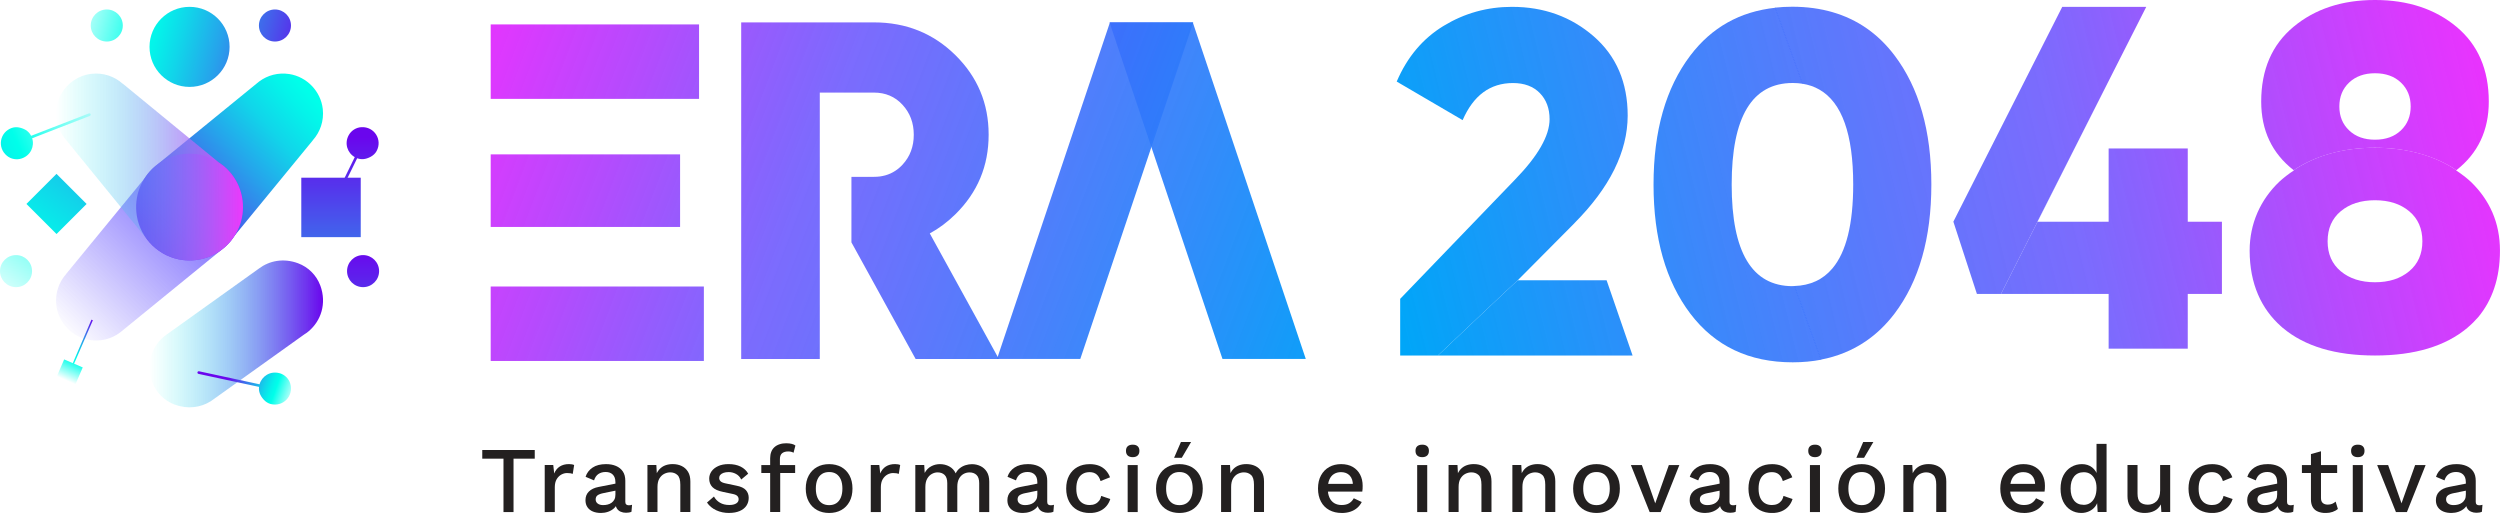 <?xml version="1.0" encoding="UTF-8"?>
<svg id="Layer_2" data-name="Layer 2" xmlns="http://www.w3.org/2000/svg" xmlns:xlink="http://www.w3.org/1999/xlink" viewBox="0 0 664.47 136.34">
  <defs>
    <style>
      .cls-1 {
        fill: url(#linear-gradient-12);
      }

      .cls-1, .cls-2, .cls-3, .cls-4, .cls-5, .cls-6, .cls-7, .cls-8, .cls-9, .cls-10, .cls-11, .cls-12, .cls-13, .cls-14, .cls-15, .cls-16, .cls-17, .cls-18, .cls-19, .cls-20, .cls-21, .cls-22, .cls-23, .cls-24, .cls-25, .cls-26, .cls-27, .cls-28, .cls-29, .cls-30, .cls-31, .cls-32 {
        stroke-width: 0px;
      }

      .cls-2 {
        fill: url(#linear-gradient-17);
      }

      .cls-3 {
        fill: url(#linear-gradient-19);
      }

      .cls-4 {
        fill: url(#linear-gradient);
      }

      .cls-5 {
        fill: url(#linear-gradient-21);
      }

      .cls-6 {
        fill: url(#linear-gradient-6);
      }

      .cls-7 {
        fill: url(#Degradado_sin_nombre_27);
      }

      .cls-8 {
        fill: url(#linear-gradient-15);
      }

      .cls-9 {
        fill: url(#linear-gradient-11);
      }

      .cls-10 {
        fill: url(#linear-gradient-5);
      }

      .cls-11 {
        fill: url(#linear-gradient-13);
      }

      .cls-12 {
        fill: url(#linear-gradient-23);
      }

      .cls-13 {
        fill: url(#linear-gradient-25);
      }

      .cls-14 {
        fill: url(#linear-gradient-16);
      }

      .cls-15 {
        fill: url(#linear-gradient-22);
      }

      .cls-16 {
        fill: url(#linear-gradient-20);
      }

      .cls-17 {
        fill: url(#linear-gradient-14);
      }

      .cls-18 {
        fill: url(#linear-gradient-2);
      }

      .cls-19 {
        fill: url(#linear-gradient-7);
      }

      .cls-20 {
        fill: url(#linear-gradient-3);
      }

      .cls-21 {
        fill: url(#linear-gradient-9);
      }

      .cls-22 {
        fill: url(#linear-gradient-27);
      }

      .cls-23 {
        fill: url(#linear-gradient-8);
      }

      .cls-24 {
        fill: url(#linear-gradient-24);
      }

      .cls-25 {
        fill: url(#linear-gradient-26);
      }

      .cls-26 {
        fill: url(#linear-gradient-18);
      }

      .cls-27 {
        fill: url(#linear-gradient-30);
      }

      .cls-28 {
        fill: #232020;
      }

      .cls-29 {
        fill: url(#linear-gradient-29);
      }

      .cls-30 {
        fill: url(#linear-gradient-28);
      }

      .cls-31 {
        fill: url(#linear-gradient-10);
      }

      .cls-32 {
        fill: url(#linear-gradient-4);
      }
    </style>
    <linearGradient id="linear-gradient" x1="100.58" y1="-5.42" x2="366.21" y2="95.25" gradientUnits="userSpaceOnUse">
      <stop offset="0" stop-color="#ff2aff"/>
      <stop offset=".05" stop-color="#f42cfe" stop-opacity=".99"/>
      <stop offset=".14" stop-color="#d931fe" stop-opacity=".96"/>
      <stop offset=".26" stop-color="#ac3afd" stop-opacity=".91"/>
      <stop offset=".4" stop-color="#6f47fd" stop-opacity=".84"/>
      <stop offset=".44" stop-color="#5f4bfd" stop-opacity=".82"/>
      <stop offset="1" stop-color="#00a6f8"/>
    </linearGradient>
    <linearGradient id="linear-gradient-2" x1="88.9" y1="25.4" x2="354.53" y2="126.07" xlink:href="#linear-gradient"/>
    <linearGradient id="linear-gradient-3" x1="77.57" y1="55.28" x2="343.21" y2="155.95" xlink:href="#linear-gradient"/>
    <linearGradient id="linear-gradient-4" x1="105.91" y1="-19.49" x2="371.55" y2="81.17" xlink:href="#linear-gradient"/>
    <linearGradient id="linear-gradient-5" x1="109.67" y1="-29.4" x2="375.3" y2="71.26" xlink:href="#linear-gradient"/>
    <linearGradient id="linear-gradient-6" x1="96.7" y1="4.82" x2="362.33" y2="105.49" xlink:href="#linear-gradient"/>
    <linearGradient id="linear-gradient-7" x1="679.93" y1="-22.92" x2="363.53" y2="54.59" xlink:href="#linear-gradient"/>
    <linearGradient id="linear-gradient-8" x1="689.96" y1="18.02" x2="373.56" y2="95.54" xlink:href="#linear-gradient"/>
    <linearGradient id="linear-gradient-9" x1="685.04" y1="-2.06" x2="368.64" y2="75.45" xlink:href="#linear-gradient"/>
    <linearGradient id="linear-gradient-10" x1="685.08" y1="-1.93" x2="368.67" y2="75.59" xlink:href="#linear-gradient"/>
    <linearGradient id="linear-gradient-11" x1="688.17" y1="10.69" x2="371.76" y2="88.21" xlink:href="#linear-gradient"/>
    <linearGradient id="linear-gradient-12" x1="697.96" y1="50.67" x2="381.56" y2="128.19" xlink:href="#linear-gradient"/>
    <linearGradient id="linear-gradient-13" x1="682.86" y1="-10.99" x2="574.47" y2="15.57" xlink:href="#linear-gradient"/>
    <linearGradient id="linear-gradient-14" x1="694.33" y1="35.84" x2="377.92" y2="113.36" xlink:href="#linear-gradient"/>
    <linearGradient id="linear-gradient-15" x1="686.94" y1="5.67" x2="370.53" y2="83.18" xlink:href="#linear-gradient"/>
    <linearGradient id="linear-gradient-16" x1="686.54" y1="4.07" x2="370.14" y2="81.59" xlink:href="#linear-gradient"/>
    <linearGradient id="linear-gradient-17" x1="16.93" y1="3.83" x2="81.52" y2="20.5" gradientUnits="userSpaceOnUse">
      <stop offset="0" stop-color="#00ffea" stop-opacity="0"/>
      <stop offset=".32" stop-color="#00ffea"/>
      <stop offset=".38" stop-color="#04f3ea"/>
      <stop offset=".48" stop-color="#11d5ea"/>
      <stop offset=".63" stop-color="#26a3eb"/>
      <stop offset=".8" stop-color="#445feb"/>
      <stop offset=".99" stop-color="#6809ec"/>
      <stop offset="1" stop-color="#6a06ed"/>
    </linearGradient>
    <linearGradient id="linear-gradient-18" x1="-2.84" y1="81.32" x2="70.08" y2="-13.82" xlink:href="#linear-gradient-17"/>
    <linearGradient id="linear-gradient-19" x1="96.5" y1="146.64" x2="96.5" y2="66.56" gradientUnits="userSpaceOnUse">
      <stop offset="0" stop-color="#00ffea"/>
      <stop offset=".1" stop-color="#06f0ea"/>
      <stop offset=".28" stop-color="#17c8ea"/>
      <stop offset=".54" stop-color="#3289eb"/>
      <stop offset=".85" stop-color="#5632ec"/>
      <stop offset="1" stop-color="#6a06ed"/>
    </linearGradient>
    <linearGradient id="linear-gradient-20" x1="19.73" y1="-6.99" x2="84.31" y2="9.68" xlink:href="#linear-gradient-17"/>
    <linearGradient id="linear-gradient-21" x1="16.93" y1="3.83" x2="81.52" y2="20.5" xlink:href="#linear-gradient-17"/>
    <linearGradient id="Degradado_sin_nombre_27" data-name="Degradado sin nombre 27" x1="8834.72" y1="-229.67" x2="8785.05" y2="-184.89" gradientTransform="translate(-8743.76 248.11)" gradientUnits="userSpaceOnUse">
      <stop offset=".16" stop-color="#00ffea"/>
      <stop offset=".23" stop-color="#04f3ea"/>
      <stop offset=".37" stop-color="#11d5ea"/>
      <stop offset=".54" stop-color="#26a3eb"/>
      <stop offset=".75" stop-color="#445feb"/>
      <stop offset=".99" stop-color="#6809ec"/>
      <stop offset="1" stop-color="#6a06ed"/>
    </linearGradient>
    <linearGradient id="linear-gradient-22" x1="-6352.64" y1="1883.03" x2="-6396.73" y2="1926.41" gradientTransform="translate(-6336.1 1971.35) rotate(-180)" gradientUnits="userSpaceOnUse">
      <stop offset="0" stop-color="#5f4bfd" stop-opacity="0"/>
      <stop offset="1" stop-color="#5f4bfd"/>
    </linearGradient>
    <linearGradient id="linear-gradient-23" x1="14.9" y1="44.39" x2="64.57" y2="44.39" gradientUnits="userSpaceOnUse">
      <stop offset="0" stop-color="#00ffea" stop-opacity="0"/>
      <stop offset="1" stop-color="#ec38fb"/>
    </linearGradient>
    <linearGradient id="linear-gradient-24" x1="8783.49" y1="-159.38" x2="8829.61" y2="-159.38" gradientTransform="translate(-8743.76 248.11)" gradientUnits="userSpaceOnUse">
      <stop offset="0" stop-color="#00ffea" stop-opacity="0"/>
      <stop offset="1" stop-color="#6a06ed"/>
    </linearGradient>
    <linearGradient id="linear-gradient-25" x1="8822.75" y1="-142.74" x2="8805.01" y2="-149.02" gradientTransform="translate(-8743.76 248.11)" xlink:href="#linear-gradient-17"/>
    <linearGradient id="linear-gradient-26" x1="28.83" y1="26.44" x2="-46.87" y2="62.55" xlink:href="#linear-gradient-17"/>
    <linearGradient id="linear-gradient-27" x1="93.83" y1="116.68" x2="93.83" y2="36.6" xlink:href="#linear-gradient-19"/>
    <linearGradient id="linear-gradient-28" x1="87.98" y1="116.68" x2="87.98" y2="36.6" xlink:href="#linear-gradient-19"/>
    <linearGradient id="linear-gradient-29" x1="-18.11" y1="97.42" x2="54.81" y2="2.28" gradientTransform="translate(-33.93 26.49) rotate(-45)" xlink:href="#linear-gradient-17"/>
    <linearGradient id="linear-gradient-30" x1="8761.31" y1="-147.02" x2="8768.49" y2="-163.24" gradientTransform="translate(-8743.76 248.11)" xlink:href="#linear-gradient-17"/>
  </defs>
  <g id="Layer_1-2" data-name="Layer 1">
    <g>
      <rect class="cls-4" x="130.42" y="6.49" width="55.38" height="19.79"/>
      <rect class="cls-18" x="130.42" y="41.03" width="50.34" height="19.29"/>
      <rect class="cls-20" x="130.42" y="76.15" width="56.66" height="19.79"/>
      <polygon class="cls-32" points="317.15 5.95 287.13 95.4 264.99 95.4 295.01 5.95 317.15 5.95"/>
      <polygon class="cls-10" points="294.9 5.95 324.92 95.4 347.06 95.4 317.03 5.95 294.9 5.95"/>
      <path class="cls-6" d="m247.13,62.04c2.44-1.33,4.71-3.03,6.81-5.1,5.89-5.8,8.83-12.84,8.83-21.14s-2.95-15.34-8.83-21.14c-5.89-5.8-13.1-8.71-21.64-8.71h-35.3v89.46h20.89V24.61h14.41c3.06,0,5.6,1.08,7.58,3.24,1.99,2.16,2.99,4.81,2.99,7.96s-.99,5.8-2.99,7.96c-.59.64-1.24,1.19-1.92,1.63-1.62,1.07-3.51,1.6-5.66,1.6h-6v17.42l.68,1.23,16.38,29.76h22.13l-18.36-33.36Z"/>
      <path class="cls-19" d="m418.47,59.3c9.4-9.45,14.11-18.97,14.15-28.54,0-8.83-3.01-15.85-9.02-21.09-6.02-5.23-13.26-7.85-21.74-7.85-6.58,0-12.63,1.69-18.17,5.06-5.54,3.37-9.69,8.31-12.46,14.8l17.52,10.25c2.86-6.57,7.31-9.86,13.37-9.86,3.03,0,5.41.89,7.14,2.66,1.73,1.77,2.6,4.09,2.6,6.94,0,4.41-3.07,9.78-9.21,16.09l-30.5,31.67v15.06h10.03c3.28-3.11,19.91-18.85,21.21-19.99l15.1-15.2Z"/>
      <path class="cls-23" d="m427.02,74.5h-23.64c-1.3,1.13-17.93,16.88-21.21,19.99h51.75l-6.9-19.99Z"/>
      <path class="cls-21" d="m476.48,76.06c-10.82,0-16.22-9-16.22-27s5.41-27,16.22-27c.93,0,1.82.07,2.68.21l-7.28-20.21c-9.42,1.01-16.95,5.23-22.59,12.67-6.53,8.61-9.8,20.05-9.8,34.33s3.27,25.72,9.8,34.33c6.53,8.61,15.6,12.91,27.19,12.91,2.67,0,5.2-.24,7.6-.7l-7.05-19.57c-.18,0-.37.01-.56.01Z"/>
      <path class="cls-31" d="m503.53,14.71c-4.35-5.74-9.84-9.55-16.44-11.47-3.3-.96-6.88-1.45-10.75-1.45-1.58,0-3.11.09-4.6.25l7.28,20.21c1.67.26,3.19.78,4.55,1.56,5.99,3.43,8.99,11.83,8.99,25.23,0,10.48-1.84,17.9-5.5,22.27-2.52,3.01-5.91,4.58-10.17,4.71l7.05,19.57c4.41-.84,8.36-2.45,11.87-4.83,2.88-1.95,5.45-4.41,7.72-7.39,6.53-8.61,9.8-20.05,9.8-34.33s-3.27-25.72-9.8-34.33Z"/>
      <g>
        <path class="cls-9" d="m652.88,45.23c5.74-4.49,8.61-10.57,8.61-18.23,0-8.48-2.86-15.1-8.57-19.86-5.71-4.76-12.94-7.14-21.68-7.14s-15.96,2.38-21.67,7.14c-5.71,4.76-8.57,11.38-8.57,19.86,0,7.67,2.88,13.75,8.63,18.24,5.61-3.76,12.99-5.97,21.56-5.97s16.1,2.2,21.68,5.96Zm-31.11-16.93c0-2.6.86-4.71,2.6-6.36,1.73-1.64,4.02-2.47,6.88-2.47s5.15.82,6.88,2.47c1.73,1.65,2.6,3.76,2.6,6.36s-.87,4.72-2.6,6.36c-1.73,1.64-4.02,2.47-6.88,2.47s-5.15-.82-6.88-2.47c-1.73-1.64-2.6-3.76-2.6-6.36Z"/>
        <path class="cls-1" d="m655.84,87.09c1.04-.87,1.97-1.81,2.83-2.79,3.65-4.38,5.79-10.22,5.79-17.69s-2.78-13.49-7.73-18.28c-1.18-1.08-2.49-2.1-3.94-3.04.03-.02.06-.05.09-.07-5.59-3.75-12.97-5.96-21.68-5.96s-15.95,2.21-21.56,5.97c.02.02.05.04.07.06-1.41.91-2.68,1.9-3.84,2.95-5.06,4.79-7.94,11.18-7.94,18.37,0,8.89,3.16,15.54,8.35,20.14.12.11.24.22.37.33.03.03.07.05.1.08,5.83,4.89,14,7.33,24.51,7.33s18.75-2.47,24.6-7.4Zm-37.19-22.97c0-3.37,1.17-6.04,3.5-7.98,2.34-1.95,5.36-2.92,9.09-2.92s6.75.97,9.09,2.92c2.34,1.95,3.51,4.61,3.51,7.98s-1.17,6.04-3.51,7.98c-2.34,1.95-5.37,2.92-9.09,2.92s-6.75-.97-9.09-2.92c-2.34-1.95-3.5-4.61-3.5-7.98Z"/>
        <polygon class="cls-11" points="561.91 18.65 561.92 18.63 561.92 18.63 561.91 18.65"/>
        <polygon class="cls-17" points="581.48 58.93 581.48 39.46 560.45 39.46 560.45 58.93 541.55 58.93 531.84 78.13 560.45 78.13 560.45 92.67 581.48 92.67 581.48 78.13 590.56 78.13 590.56 58.93 581.48 58.93"/>
        <polygon class="cls-8" points="541.55 58.93 561.91 18.65 541.5 58.93 541.55 58.93"/>
        <polygon class="cls-14" points="541.5 58.93 561.91 18.65 561.92 18.63 561.92 18.63 570.45 1.82 548.12 1.82 519.18 58.92 525.44 78.13 531.84 78.13 541.55 58.93 541.5 58.93"/>
      </g>
      <g>
        <path class="cls-28" d="m142.13,119.61v2.3h-5.64v14.19h-2.67v-14.19h-5.64v-2.3h13.96Z"/>
        <path class="cls-28" d="m144.78,136.09v-12.49h2.27l.25,2.25c.33-.82.83-1.44,1.49-1.86s1.47-.64,2.44-.64c.25,0,.5.02.75.06.25.04.46.1.62.19l-.37,2.35c-.18-.07-.39-.12-.61-.16s-.53-.06-.91-.06c-.52,0-1.02.14-1.52.41-.5.28-.91.69-1.24,1.24-.32.55-.49,1.25-.49,2.1v6.62h-2.67Z"/>
        <path class="cls-28" d="m163.56,128.08c0-.83-.23-1.48-.69-1.94-.46-.46-1.09-.69-1.89-.69-.75,0-1.39.18-1.92.53-.53.35-.92.92-1.17,1.7l-2.25-.95c.32-1.02.94-1.83,1.86-2.45.92-.62,2.12-.92,3.58-.92,1,0,1.88.16,2.65.49.77.33,1.37.81,1.81,1.46.44.65.66,1.48.66,2.5v5.57c0,.62.31.92.92.92.3,0,.59-.04.87-.13l-.15,1.85c-.38.18-.87.27-1.45.27-.53,0-1.01-.1-1.44-.29s-.76-.48-1-.87c-.24-.39-.36-.88-.36-1.46v-.18l.55-.02c-.15.65-.46,1.19-.92,1.61-.47.42-1.01.74-1.62.95-.62.21-1.24.31-1.87.31-.78,0-1.49-.12-2.11-.37-.62-.25-1.12-.63-1.47-1.14-.36-.51-.54-1.14-.54-1.89,0-.93.3-1.7.91-2.3.61-.6,1.47-1.01,2.59-1.22l4.84-.95-.02,1.87-3.52.72c-.7.13-1.22.33-1.57.57-.35.25-.52.62-.52,1.1s.18.84.54,1.11c.36.27.84.41,1.44.41.42,0,.82-.05,1.21-.15.39-.1.75-.26,1.06-.49s.56-.52.74-.87c.18-.36.26-.79.26-1.29v-3.4Z"/>
        <path class="cls-28" d="m172.08,136.09v-12.49h2.37l.18,3.25-.35-.35c.23-.72.57-1.31,1.01-1.79.44-.47.97-.82,1.57-1.04.61-.22,1.25-.32,1.93-.32.88,0,1.68.17,2.39.51.71.34,1.27.85,1.69,1.54.42.68.62,1.55.62,2.6v8.09h-2.67v-7.27c0-1.23-.25-2.09-.76-2.56s-1.14-.71-1.91-.71c-.55,0-1.08.13-1.6.39-.52.26-.94.67-1.29,1.24-.34.57-.51,1.32-.51,2.27v6.64h-2.67Z"/>
        <path class="cls-28" d="m193.78,136.34c-1.25,0-2.39-.24-3.42-.72s-1.85-1.16-2.45-2.05l1.85-1.6c.37.68.89,1.23,1.59,1.64.69.41,1.52.61,2.48.61.77,0,1.37-.13,1.82-.4s.67-.64.67-1.12c0-.32-.1-.59-.31-.84-.21-.24-.6-.43-1.19-.56l-2.62-.55c-1.33-.27-2.28-.7-2.85-1.29-.57-.59-.85-1.34-.85-2.26,0-.68.2-1.32.6-1.9.4-.58.99-1.05,1.76-1.41.77-.36,1.7-.54,2.78-.54,1.25,0,2.31.22,3.2.66s1.56,1.07,2.02,1.89l-1.85,1.55c-.32-.67-.78-1.16-1.4-1.49-.62-.33-1.26-.49-1.92-.49-.53,0-.99.07-1.37.2-.38.13-.67.32-.87.55s-.3.51-.3.82c0,.33.12.62.37.87.25.25.7.44,1.35.57l2.85.6c1.2.23,2.04.63,2.54,1.19.49.56.74,1.24.74,2.04s-.21,1.5-.62,2.11c-.42.61-1.02,1.08-1.8,1.41s-1.71.5-2.8.5Z"/>
        <path class="cls-28" d="m211.34,123.61v2.1h-8.99v-2.1h8.99Zm-2.3-5.79c.52,0,.99.05,1.41.16s.75.25.96.44l-.5,1.92c-.18-.12-.39-.2-.62-.26-.23-.06-.5-.09-.8-.09-.68,0-1.22.16-1.61.47-.39.32-.59.83-.59,1.55v1.82l.08.67v11.59h-2.67v-14.29c0-.63.1-1.2.29-1.7.19-.5.48-.92.86-1.26.38-.34.84-.6,1.39-.77.54-.18,1.14-.26,1.81-.26Z"/>
        <path class="cls-28" d="m220.38,123.36c1.21,0,2.29.26,3.22.77.93.52,1.66,1.26,2.19,2.24.52.97.79,2.14.79,3.48s-.26,2.51-.79,3.48c-.53.97-1.25,1.72-2.19,2.24-.93.52-2.01.77-3.22.77s-2.29-.26-3.22-.77c-.93-.52-1.67-1.26-2.2-2.24-.53-.97-.8-2.14-.8-3.48s.27-2.51.8-3.48c.53-.97,1.27-1.72,2.2-2.24.93-.52,2.01-.77,3.22-.77Zm0,2.1c-.75,0-1.39.17-1.91.51s-.93.84-1.21,1.49c-.28.65-.42,1.45-.42,2.4s.14,1.73.42,2.39c.28.66.69,1.16,1.21,1.5.52.34,1.16.51,1.91.51s1.38-.17,1.9-.51c.52-.34.92-.84,1.2-1.5s.42-1.45.42-2.39-.14-1.75-.42-2.4-.68-1.14-1.2-1.49c-.52-.34-1.15-.51-1.9-.51Z"/>
        <path class="cls-28" d="m231.44,136.09v-12.49h2.27l.25,2.25c.33-.82.83-1.44,1.49-1.86s1.47-.64,2.44-.64c.25,0,.5.02.75.06.25.04.46.1.62.19l-.37,2.35c-.18-.07-.39-.12-.61-.16s-.53-.06-.91-.06c-.52,0-1.02.14-1.52.41-.5.28-.91.69-1.24,1.24-.32.55-.49,1.25-.49,2.1v6.62h-2.67Z"/>
        <path class="cls-28" d="m243.28,136.09v-12.49h2.37l.12,2.1c.43-.8,1.01-1.39,1.74-1.77.72-.38,1.49-.57,2.31-.57.9,0,1.73.2,2.48.61.76.41,1.33,1.02,1.71,1.84.27-.55.63-1.01,1.1-1.37.47-.37.98-.64,1.55-.81s1.12-.26,1.67-.26c.8,0,1.55.17,2.25.5.7.33,1.27.84,1.7,1.52.43.68.65,1.56.65,2.62v8.09h-2.67v-7.67c0-1.02-.24-1.75-.72-2.2s-1.1-.67-1.85-.67c-.58,0-1.12.14-1.61.42-.49.28-.89.7-1.19,1.26-.3.56-.45,1.25-.45,2.06v6.79h-2.67v-7.67c0-1.02-.24-1.75-.72-2.2s-1.1-.67-1.85-.67c-.5,0-1,.13-1.5.4-.5.27-.92.68-1.25,1.25-.33.57-.5,1.32-.5,2.25v6.64h-2.67Z"/>
        <path class="cls-28" d="m275.7,128.08c0-.83-.23-1.48-.69-1.94-.46-.46-1.09-.69-1.89-.69-.75,0-1.39.18-1.92.53-.53.35-.92.92-1.17,1.7l-2.25-.95c.32-1.02.94-1.83,1.86-2.45.92-.62,2.12-.92,3.58-.92,1,0,1.88.16,2.65.49.77.33,1.37.81,1.81,1.46.44.65.66,1.48.66,2.5v5.57c0,.62.31.92.92.92.3,0,.59-.04.87-.13l-.15,1.85c-.38.18-.87.27-1.45.27-.53,0-1.01-.1-1.44-.29s-.76-.48-1-.87c-.24-.39-.36-.88-.36-1.46v-.18l.55-.02c-.15.65-.46,1.19-.92,1.61-.47.42-1.01.74-1.62.95-.62.21-1.24.31-1.87.31-.78,0-1.49-.12-2.11-.37-.62-.25-1.12-.63-1.47-1.14-.36-.51-.54-1.14-.54-1.89,0-.93.3-1.7.91-2.3.61-.6,1.47-1.01,2.59-1.22l4.84-.95-.02,1.87-3.52.72c-.7.13-1.22.33-1.57.57-.35.25-.52.62-.52,1.1s.18.84.54,1.11c.36.27.84.41,1.44.41.42,0,.82-.05,1.21-.15.39-.1.75-.26,1.06-.49s.56-.52.74-.87c.18-.36.26-.79.26-1.29v-3.4Z"/>
        <path class="cls-28" d="m289.58,123.36c1,0,1.85.15,2.56.44s1.3.7,1.79,1.24c.48.53.85,1.14,1.1,1.82l-2.52,1c-.22-.77-.56-1.35-1.04-1.76-.47-.41-1.1-.61-1.86-.61s-1.39.17-1.92.51-.94.84-1.21,1.49c-.28.65-.41,1.45-.41,2.4s.14,1.72.42,2.37c.28.65.69,1.14,1.22,1.47.53.33,1.16.5,1.9.5.57,0,1.06-.1,1.47-.29.42-.19.76-.47,1.04-.82.27-.36.46-.79.56-1.31l2.42.82c-.23.75-.59,1.4-1.09,1.96-.49.56-1.1.99-1.84,1.3s-1.57.46-2.52.46c-1.23,0-2.32-.26-3.27-.77-.95-.52-1.69-1.26-2.21-2.24-.52-.97-.79-2.14-.79-3.48s.26-2.51.79-3.48c.53-.97,1.26-1.72,2.2-2.24.94-.52,2.01-.77,3.21-.77Z"/>
        <path class="cls-28" d="m301.07,121.51c-.58,0-1.03-.15-1.34-.44-.31-.29-.46-.7-.46-1.24s.15-.94.46-1.22.75-.42,1.34-.42,1,.14,1.31.42.46.69.46,1.22-.15.94-.46,1.24c-.31.29-.75.44-1.31.44Zm1.32,2.1v12.49h-2.67v-12.49h2.67Z"/>
        <path class="cls-28" d="m313.48,123.36c1.21,0,2.29.26,3.22.77.93.52,1.66,1.26,2.19,2.24.52.97.79,2.14.79,3.48s-.26,2.51-.79,3.48c-.53.97-1.25,1.72-2.19,2.24-.93.52-2.01.77-3.22.77s-2.29-.26-3.22-.77c-.93-.52-1.67-1.26-2.2-2.24-.53-.97-.8-2.14-.8-3.48s.27-2.51.8-3.48c.53-.97,1.27-1.72,2.2-2.24.93-.52,2.01-.77,3.22-.77Zm0,2.1c-.75,0-1.39.17-1.91.51s-.93.84-1.21,1.49c-.28.65-.42,1.45-.42,2.4s.14,1.73.42,2.39c.28.66.69,1.16,1.21,1.5.52.34,1.16.51,1.91.51s1.38-.17,1.9-.51c.52-.34.92-.84,1.2-1.5s.42-1.45.42-2.39-.14-1.75-.42-2.4-.68-1.14-1.2-1.49c-.52-.34-1.15-.51-1.9-.51Zm.4-7.99h2.7l-2.47,4.2h-2.05l1.82-4.2Z"/>
        <path class="cls-28" d="m324.55,136.09v-12.49h2.37l.18,3.25-.35-.35c.23-.72.57-1.31,1.01-1.79.44-.47.97-.82,1.57-1.04.61-.22,1.25-.32,1.93-.32.88,0,1.68.17,2.39.51.71.34,1.27.85,1.69,1.54.42.68.62,1.55.62,2.6v8.09h-2.67v-7.27c0-1.23-.25-2.09-.76-2.56s-1.14-.71-1.91-.71c-.55,0-1.08.13-1.6.39-.52.26-.94.67-1.29,1.24-.34.57-.51,1.32-.51,2.27v6.64h-2.67Z"/>
        <path class="cls-28" d="m356.61,136.34c-1.25,0-2.35-.26-3.3-.77-.95-.52-1.69-1.26-2.21-2.24-.52-.97-.79-2.14-.79-3.48s.26-2.51.79-3.48c.53-.97,1.25-1.72,2.19-2.24.93-.52,1.99-.77,3.17-.77s2.25.25,3.1.75,1.5,1.18,1.95,2.05c.45.87.67,1.85.67,2.95,0,.3,0,.58-.02.85-.02.27-.04.5-.08.7h-10.04v-2.05h8.87l-1.32.4c0-1.13-.28-2-.85-2.61-.57-.61-1.34-.91-2.32-.91-.72,0-1.34.17-1.87.5-.53.33-.94.83-1.22,1.49-.28.66-.42,1.46-.42,2.41s.15,1.72.45,2.37c.3.65.72,1.14,1.27,1.47.55.33,1.2.5,1.95.5.83,0,1.51-.16,2.02-.48.52-.32.92-.76,1.22-1.32l2.12,1c-.3.6-.7,1.12-1.21,1.56s-1.11.78-1.81,1.01c-.7.23-1.47.35-2.3.35Z"/>
        <path class="cls-28" d="m378.02,121.51c-.58,0-1.03-.15-1.34-.44-.31-.29-.46-.7-.46-1.24s.15-.94.46-1.22.75-.42,1.34-.42,1,.14,1.31.42.46.69.46,1.22-.15.94-.46,1.24c-.31.29-.75.44-1.31.44Zm1.32,2.1v12.49h-2.67v-12.49h2.67Z"/>
        <path class="cls-28" d="m385.01,136.09v-12.49h2.37l.18,3.25-.35-.35c.23-.72.57-1.31,1.01-1.79.44-.47.97-.82,1.57-1.04.61-.22,1.25-.32,1.93-.32.88,0,1.68.17,2.39.51.71.34,1.27.85,1.69,1.54.42.68.62,1.55.62,2.6v8.09h-2.67v-7.27c0-1.23-.25-2.09-.76-2.56s-1.14-.71-1.91-.71c-.55,0-1.08.13-1.6.39-.52.26-.94.67-1.29,1.24-.34.57-.51,1.32-.51,2.27v6.64h-2.67Z"/>
        <path class="cls-28" d="m401.97,136.09v-12.49h2.37l.18,3.25-.35-.35c.23-.72.57-1.31,1.01-1.79.44-.47.97-.82,1.57-1.04.61-.22,1.25-.32,1.93-.32.88,0,1.68.17,2.39.51.71.34,1.27.85,1.69,1.54.42.68.62,1.55.62,2.6v8.09h-2.67v-7.27c0-1.23-.25-2.09-.76-2.56s-1.14-.71-1.91-.71c-.55,0-1.08.13-1.6.39-.52.26-.94.67-1.29,1.24-.34.57-.51,1.32-.51,2.27v6.64h-2.67Z"/>
        <path class="cls-28" d="m424.34,123.36c1.21,0,2.29.26,3.22.77.93.52,1.66,1.26,2.19,2.24.52.97.79,2.14.79,3.48s-.26,2.51-.79,3.48c-.53.97-1.25,1.72-2.19,2.24-.93.52-2.01.77-3.22.77s-2.29-.26-3.22-.77c-.93-.52-1.67-1.26-2.2-2.24-.53-.97-.8-2.14-.8-3.48s.27-2.51.8-3.48c.53-.97,1.27-1.72,2.2-2.24.93-.52,2.01-.77,3.22-.77Zm0,2.1c-.75,0-1.39.17-1.91.51s-.93.84-1.21,1.49c-.28.65-.42,1.45-.42,2.4s.14,1.73.42,2.39c.28.66.69,1.16,1.21,1.5.52.34,1.16.51,1.91.51s1.38-.17,1.9-.51c.52-.34.92-.84,1.2-1.5s.42-1.45.42-2.39-.14-1.75-.42-2.4-.68-1.14-1.2-1.49c-.52-.34-1.15-.51-1.9-.51Z"/>
        <path class="cls-28" d="m443.55,123.61h2.8l-4.97,12.49h-2.92l-4.99-12.49h2.92l3.55,10.17,3.62-10.17Z"/>
        <path class="cls-28" d="m457.04,128.08c0-.83-.23-1.48-.69-1.94-.46-.46-1.09-.69-1.89-.69-.75,0-1.39.18-1.92.53-.53.35-.92.92-1.17,1.7l-2.25-.95c.32-1.02.94-1.83,1.86-2.45.92-.62,2.12-.92,3.58-.92,1,0,1.88.16,2.65.49.77.33,1.37.81,1.81,1.46.44.65.66,1.48.66,2.5v5.57c0,.62.31.92.92.92.3,0,.59-.04.87-.13l-.15,1.85c-.38.18-.87.27-1.45.27-.53,0-1.01-.1-1.44-.29s-.76-.48-1-.87c-.24-.39-.36-.88-.36-1.46v-.18l.55-.02c-.15.65-.46,1.19-.92,1.61-.47.42-1.01.74-1.62.95-.62.21-1.24.31-1.87.31-.78,0-1.49-.12-2.11-.37-.62-.25-1.12-.63-1.47-1.14-.36-.51-.54-1.14-.54-1.89,0-.93.3-1.7.91-2.3.61-.6,1.47-1.01,2.59-1.22l4.84-.95-.02,1.87-3.52.72c-.7.13-1.22.33-1.57.57-.35.25-.52.62-.52,1.1s.18.84.54,1.11c.36.27.84.41,1.44.41.42,0,.82-.05,1.21-.15.39-.1.75-.26,1.06-.49s.56-.52.74-.87c.18-.36.26-.79.26-1.29v-3.4Z"/>
        <path class="cls-28" d="m470.92,123.36c1,0,1.85.15,2.56.44s1.3.7,1.79,1.24c.48.53.85,1.14,1.1,1.82l-2.52,1c-.22-.77-.56-1.35-1.04-1.76-.47-.41-1.1-.61-1.86-.61s-1.39.17-1.92.51-.94.84-1.21,1.49c-.28.65-.41,1.45-.41,2.4s.14,1.72.42,2.37c.28.65.69,1.14,1.22,1.47.53.33,1.16.5,1.9.5.57,0,1.06-.1,1.47-.29.42-.19.76-.47,1.04-.82.27-.36.46-.79.56-1.31l2.42.82c-.23.75-.59,1.4-1.09,1.96-.49.56-1.1.99-1.84,1.3s-1.57.46-2.52.46c-1.23,0-2.32-.26-3.27-.77-.95-.52-1.69-1.26-2.21-2.24-.52-.97-.79-2.14-.79-3.48s.26-2.51.79-3.48c.53-.97,1.26-1.72,2.2-2.24.94-.52,2.01-.77,3.21-.77Z"/>
        <path class="cls-28" d="m482.41,121.51c-.58,0-1.03-.15-1.34-.44-.31-.29-.46-.7-.46-1.24s.15-.94.46-1.22.75-.42,1.34-.42,1,.14,1.31.42.46.69.46,1.22-.15.94-.46,1.24c-.31.29-.75.44-1.31.44Zm1.32,2.1v12.49h-2.67v-12.49h2.67Z"/>
        <path class="cls-28" d="m494.82,123.36c1.21,0,2.29.26,3.22.77.93.52,1.66,1.26,2.19,2.24.52.97.79,2.14.79,3.48s-.26,2.51-.79,3.48c-.53.97-1.25,1.72-2.19,2.24-.93.52-2.01.77-3.22.77s-2.29-.26-3.22-.77c-.93-.52-1.67-1.26-2.2-2.24-.53-.97-.8-2.14-.8-3.48s.27-2.51.8-3.48c.53-.97,1.27-1.72,2.2-2.24.93-.52,2.01-.77,3.22-.77Zm0,2.1c-.75,0-1.39.17-1.91.51s-.93.84-1.21,1.49c-.28.65-.42,1.45-.42,2.4s.14,1.73.42,2.39c.28.66.69,1.16,1.21,1.5.52.34,1.16.51,1.91.51s1.38-.17,1.9-.51c.52-.34.92-.84,1.2-1.5s.42-1.45.42-2.39-.14-1.75-.42-2.4-.68-1.14-1.2-1.49c-.52-.34-1.15-.51-1.9-.51Zm.4-7.99h2.7l-2.47,4.2h-2.05l1.82-4.2Z"/>
        <path class="cls-28" d="m505.89,136.09v-12.49h2.37l.18,3.25-.35-.35c.23-.72.57-1.31,1.01-1.79.44-.47.97-.82,1.57-1.04.61-.22,1.25-.32,1.93-.32.88,0,1.68.17,2.39.51.71.34,1.27.85,1.69,1.54.42.68.62,1.55.62,2.6v8.09h-2.67v-7.27c0-1.23-.25-2.09-.76-2.56s-1.14-.71-1.91-.71c-.55,0-1.08.13-1.6.39-.52.26-.94.67-1.29,1.24-.34.57-.51,1.32-.51,2.27v6.64h-2.67Z"/>
        <path class="cls-28" d="m537.95,136.34c-1.25,0-2.35-.26-3.3-.77-.95-.52-1.69-1.26-2.21-2.24-.52-.97-.79-2.14-.79-3.48s.26-2.51.79-3.48c.53-.97,1.25-1.72,2.19-2.24.93-.52,1.99-.77,3.17-.77s2.25.25,3.1.75,1.5,1.18,1.95,2.05c.45.87.67,1.85.67,2.95,0,.3,0,.58-.02.85-.02.27-.04.5-.08.7h-10.04v-2.05h8.87l-1.32.4c0-1.13-.28-2-.85-2.61-.57-.61-1.34-.91-2.32-.91-.72,0-1.34.17-1.87.5-.53.33-.94.83-1.22,1.49-.28.66-.42,1.46-.42,2.41s.15,1.72.45,2.37c.3.65.72,1.14,1.27,1.47.55.33,1.2.5,1.95.5.83,0,1.51-.16,2.02-.48.52-.32.92-.76,1.22-1.32l2.12,1c-.3.6-.7,1.12-1.21,1.56s-1.11.78-1.81,1.01c-.7.23-1.47.35-2.3.35Z"/>
        <path class="cls-28" d="m553.19,136.34c-1.03,0-1.97-.26-2.81-.77-.84-.52-1.5-1.26-1.99-2.22-.48-.97-.72-2.12-.72-3.47s.26-2.58.77-3.55c.52-.97,1.21-1.7,2.07-2.21.87-.51,1.81-.76,2.85-.76s1.96.29,2.7.87c.73.58,1.22,1.34,1.47,2.27l-.3.27v-8.79h2.67v18.11h-2.37l-.2-3.4.35.02c-.12.75-.39,1.39-.82,1.94-.43.54-.97.96-1.61,1.25-.64.29-1.33.44-2.06.44Zm.57-2.15c.72,0,1.33-.18,1.85-.55.52-.37.92-.88,1.2-1.55.28-.67.42-1.47.42-2.4,0-.87-.14-1.61-.42-2.24-.28-.62-.68-1.1-1.19-1.44s-1.1-.5-1.76-.5c-1.12,0-1.98.38-2.6,1.15s-.92,1.82-.92,3.17.3,2.41.9,3.18c.6.77,1.44,1.16,2.52,1.16Z"/>
        <path class="cls-28" d="m570,136.34c-.82,0-1.57-.15-2.26-.45s-1.24-.78-1.66-1.45c-.42-.67-.62-1.53-.62-2.6v-8.24h2.67v7.57c0,1.13.24,1.91.72,2.33.48.42,1.16.64,2.02.64.42,0,.82-.07,1.21-.21.39-.14.74-.37,1.06-.67.32-.31.56-.7.74-1.19.17-.48.26-1.05.26-1.7v-6.77h2.67v12.49h-2.35l-.12-2.02c-.43.78-1.02,1.36-1.75,1.72-.73.37-1.6.55-2.6.55Z"/>
        <path class="cls-28" d="m587.88,123.36c1,0,1.85.15,2.56.44s1.3.7,1.79,1.24c.48.53.85,1.14,1.1,1.82l-2.52,1c-.22-.77-.56-1.35-1.04-1.76-.47-.41-1.1-.61-1.86-.61s-1.39.17-1.92.51-.94.84-1.21,1.49c-.28.65-.41,1.45-.41,2.4s.14,1.72.42,2.37c.28.65.69,1.14,1.22,1.47.53.33,1.16.5,1.9.5.57,0,1.06-.1,1.47-.29.42-.19.76-.47,1.04-.82.27-.36.46-.79.56-1.31l2.42.82c-.23.75-.59,1.4-1.09,1.96-.49.56-1.1.99-1.84,1.3s-1.57.46-2.52.46c-1.23,0-2.32-.26-3.27-.77-.95-.52-1.69-1.26-2.21-2.24-.52-.97-.79-2.14-.79-3.48s.26-2.51.79-3.48c.53-.97,1.26-1.72,2.2-2.24.94-.52,2.01-.77,3.21-.77Z"/>
        <path class="cls-28" d="m605.23,128.08c0-.83-.23-1.48-.69-1.94-.46-.46-1.09-.69-1.89-.69-.75,0-1.39.18-1.92.53-.53.35-.92.92-1.17,1.7l-2.25-.95c.32-1.02.94-1.83,1.86-2.45.92-.62,2.12-.92,3.58-.92,1,0,1.88.16,2.65.49.77.33,1.37.81,1.81,1.46.44.65.66,1.48.66,2.5v5.57c0,.62.31.92.92.92.3,0,.59-.04.87-.13l-.15,1.85c-.38.18-.87.27-1.45.27-.53,0-1.01-.1-1.44-.29s-.76-.48-1-.87c-.24-.39-.36-.88-.36-1.46v-.18l.55-.02c-.15.65-.46,1.19-.92,1.61-.47.42-1.01.74-1.62.95-.62.21-1.24.31-1.87.31-.78,0-1.49-.12-2.11-.37-.62-.25-1.12-.63-1.47-1.14-.36-.51-.54-1.14-.54-1.89,0-.93.3-1.7.91-2.3.61-.6,1.47-1.01,2.59-1.22l4.84-.95-.02,1.87-3.52.72c-.7.13-1.22.33-1.57.57-.35.25-.52.62-.52,1.1s.18.84.54,1.11c.36.27.84.41,1.44.41.42,0,.82-.05,1.21-.15.39-.1.75-.26,1.06-.49s.56-.52.74-.87c.18-.36.26-.79.26-1.29v-3.4Z"/>
        <path class="cls-28" d="m621.19,123.61v2.1h-9.37v-2.1h9.37Zm-4.3-3.67v12.41c0,.62.16,1.07.49,1.35.32.28.76.42,1.31.42.45,0,.84-.07,1.17-.21.33-.14.64-.34.92-.59l.6,1.95c-.38.33-.85.6-1.41.79-.56.19-1.18.29-1.86.29-.72,0-1.37-.12-1.97-.35-.6-.23-1.07-.61-1.4-1.14-.33-.52-.51-1.21-.52-2.06v-12.11l2.67-.75Z"/>
        <path class="cls-28" d="m626.69,121.51c-.58,0-1.03-.15-1.34-.44-.31-.29-.46-.7-.46-1.24s.15-.94.46-1.22.75-.42,1.34-.42,1,.14,1.31.42.46.69.46,1.22-.15.94-.46,1.24c-.31.29-.75.44-1.31.44Zm1.32,2.1v12.49h-2.67v-12.49h2.67Z"/>
        <path class="cls-28" d="m641.9,123.61h2.8l-4.97,12.49h-2.92l-4.99-12.49h2.92l3.55,10.17,3.62-10.17Z"/>
        <path class="cls-28" d="m655.38,128.08c0-.83-.23-1.48-.69-1.94-.46-.46-1.09-.69-1.89-.69-.75,0-1.39.18-1.92.53-.53.35-.92.92-1.17,1.7l-2.25-.95c.32-1.02.94-1.83,1.86-2.45.92-.62,2.12-.92,3.58-.92,1,0,1.88.16,2.65.49.77.33,1.37.81,1.81,1.46.44.65.66,1.48.66,2.5v5.57c0,.62.31.92.92.92.3,0,.59-.04.87-.13l-.15,1.85c-.38.18-.87.27-1.45.27-.53,0-1.01-.1-1.44-.29s-.76-.48-1-.87c-.24-.39-.36-.88-.36-1.46v-.18l.55-.02c-.15.65-.46,1.19-.92,1.61-.47.42-1.01.74-1.62.95-.62.21-1.24.31-1.87.31-.78,0-1.49-.12-2.11-.37-.62-.25-1.12-.63-1.47-1.14-.36-.51-.54-1.14-.54-1.89,0-.93.3-1.7.91-2.3.61-.6,1.47-1.01,2.59-1.22l4.84-.95-.02,1.87-3.52.72c-.7.13-1.22.33-1.57.57-.35.25-.52.62-.52,1.1s.18.84.54,1.11c.36.27.84.41,1.44.41.42,0,.82-.05,1.21-.15.39-.1.75-.26,1.06-.49s.56-.52.74-.87c.18-.36.26-.79.26-1.29v-3.4Z"/>
      </g>
      <g>
        <circle class="cls-2" cx="50.38" cy="12.46" r="10.64"/>
        <circle class="cls-26" cx="4.26" cy="72.06" r="4.26"/>
        <circle class="cls-3" cx="96.5" cy="72.06" r="4.26"/>
        <circle class="cls-16" cx="73.08" cy="6.78" r="4.26"/>
        <circle class="cls-5" cx="28.38" cy="6.78" r="4.26"/>
        <path class="cls-7" d="m83.13,37.29c1.94-2.17,3.02-5.12,2.66-8.33-.53-4.69-4.23-8.55-8.89-9.28-2.99-.46-5.78.34-7.95,1.93h0s-.22.17-.22.17c-.16.13-.32.25-.48.39l-26.83,21.87s-.07.06-.11.09l-.13.1h0c-3.6,3.07-5.65,7.89-4.81,13.15.98,6.13,6.04,10.97,12.2,11.73,4.67.57,8.96-1.12,11.92-4.13.69-.7,1.3-1.49,1.84-2.32l20.8-25.35h0Z"/>
        <path class="cls-15" d="m17.63,72.77c-1.94,2.17-3.02,5.12-2.66,8.33.53,4.69,4.23,8.55,8.89,9.28,2.99.46,5.78-.34,7.95-1.93h0s.22-.17.22-.17c.16-.13.32-.25.48-.39l26.83-21.87s.07-.06.11-.09l.13-.1h0c3.6-3.07,5.65-7.89,4.81-13.15-.98-6.13-6.04-10.97-12.2-11.73-4.67-.57-8.96,1.12-11.92,4.13-.69.7-1.3,1.49-1.84,2.32l-20.8,25.35h0Z"/>
        <path class="cls-12" d="m32.64,22.28c-2.17-1.94-5.12-3.02-8.33-2.66-4.69.53-8.55,4.23-9.28,8.89-.46,2.99.34,5.78,1.93,7.95h0s.18.22.18.22c.13.16.25.32.39.48l21.87,26.83s.06.07.09.11l.1.13h0c3.07,3.59,7.89,5.65,13.15,4.8,6.13-.98,10.97-6.04,11.73-12.2.57-4.67-1.12-8.96-4.13-11.92-.7-.69-1.49-1.3-2.32-1.84l-25.35-20.8h0Z"/>
        <path class="cls-24" d="m85.12,75.87c-1-2.71-3.17-4.88-5.88-5.89-3.91-1.46-7.67-.67-10.41,1.39h0s-24.21,17.31-24.21,17.31c-.27.18-.54.37-.79.57l-.14.1h0c-3.32,2.69-4.99,7.33-3.25,12.18,1,2.78,3.23,4.99,6,6.01,3.53,1.3,6.92.75,9.55-.88h0s.12-.08.12-.08c.32-.21.64-.43.94-.67l23.78-17c.42-.26.82-.54,1.2-.86l.02-.02h0c3.24-2.73,4.85-7.34,3.08-12.16Z"/>
        <path class="cls-13" d="m74.25,99.18c-2.44-.65-4.66.82-5.26,2.96l-16.09-3.46c-.19-.04-.38.08-.42.27s.08.38.27.42l16.1,3.46c-.11,1.04.13,2.19,1.29,3.44.49.53,1.11.93,1.8,1.11,3.3.86,6.21-2.14,5.2-5.45-.41-1.35-1.53-2.4-2.89-2.76Z"/>
        <path class="cls-25" d="m5.78,42.11c2.39-.8,3.45-3.25,2.77-5.36l15.34-5.95c.18-.07.27-.28.2-.46s-.28-.27-.46-.2l-15.36,5.96c-.48-.93-1.31-1.76-2.97-2.17-.7-.17-1.44-.17-2.12.06-3.23,1.1-4.01,5.2-1.35,7.41,1.08.9,2.6,1.17,3.93.72Z"/>
        <path class="cls-22" d="m92.68,35.94c-1.21,2.21-.33,4.72,1.61,5.82l-7.23,14.79c-.09.18-.01.39.16.47s.39.01.47-.16l7.24-14.8c.99.36,2.16.4,3.65-.42.62-.35,1.17-.85,1.51-1.48,1.63-3-.58-6.55-4.04-6.36-1.41.08-2.7.91-3.37,2.14Z"/>
        <rect class="cls-30" x="80.08" y="47.23" width="15.8" height="15.8"/>
        <rect class="cls-29" x="9.36" y="48.55" width="11.31" height="11.31" transform="translate(42.73 5.26) rotate(45)"/>
        <polygon class="cls-27" points="19.7 96.67 24.68 85.12 24.31 84.96 19.34 96.52 17.05 95.53 14.92 100.47 19.86 102.6 21.99 97.66 19.7 96.67"/>
      </g>
    </g>
  </g>
</svg>
